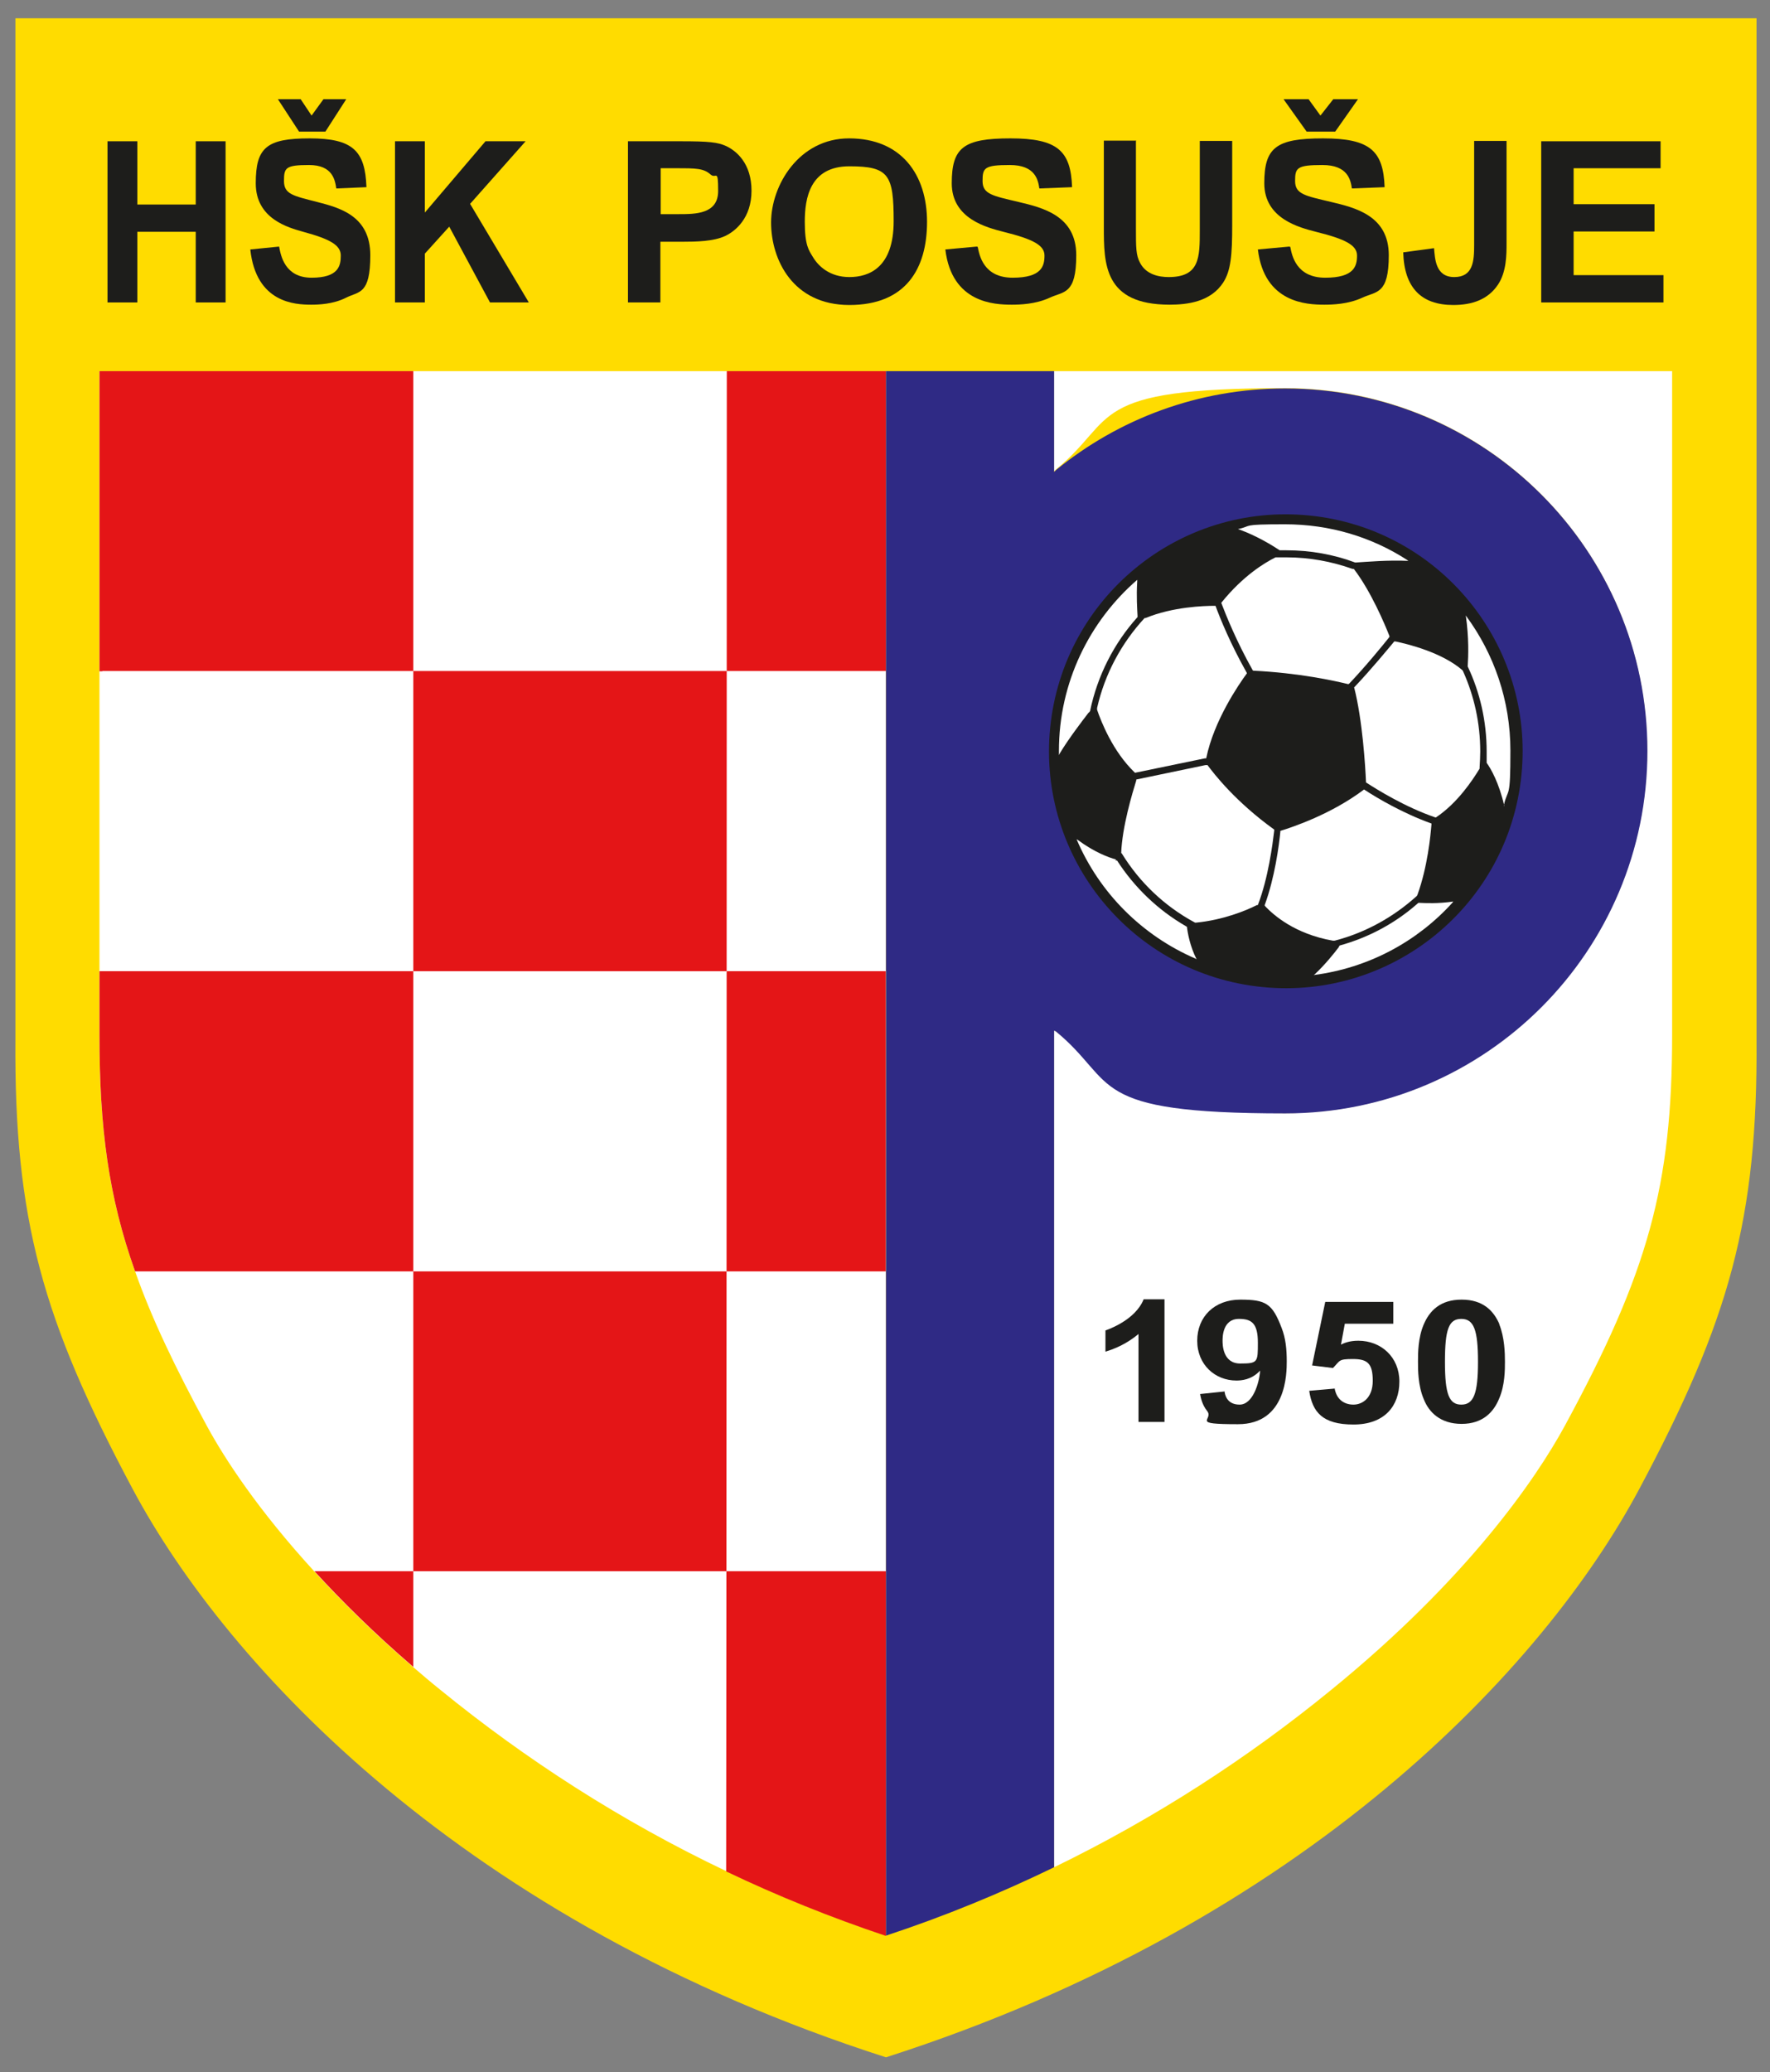 <?xml version="1.0" encoding="UTF-8"?>
<svg id="Livello_1" xmlns="http://www.w3.org/2000/svg" xmlns:xlink="http://www.w3.org/1999/xlink" version="1.1" viewBox="0 0 551.6 645.4">
  <rect x="0" y="0" width="551.6" height="645.4" fill="#808080" stroke="none"/>
  <!-- Generator: Adobe Illustrator 29.3.0, SVG Export Plug-In . SVG Version: 2.1.0 Build 146)  -->
  <defs>
    <style>
      .st0 {
        fill: none;
      }

      .st1 {
        fill: #e41517;
      }

      .st2 {
        fill: #1d1d1b;
      }

      .st3 {
        fill: #2f2a85;
      }

      .st4 {
        fill: #fff;
      }

      .st5 {
        clip-path: url(#clippath);
      }

      .st6 {
        fill: #ffdc00;
      }
    </style>
    <clipPath id="clippath">
      <rect class="st0" x="-19.9" y="-134.4" width="595.4" height="841.9"/>
    </clipPath>
  </defs>
  <g class="st5">
    <path class="st6" d="M276.1,640.8c-131.2-42.1-205.2-121.7-234.7-176.9C13.2,411.1,4.4,379.7,4.8,323.7V5.7h542.6v318c.4,56-8.4,87.4-36.6,140.2-29.5,55.2-103.5,134.8-234.7,176.9Z"/>
    <path class="st4" d="M276.1,602.9c-17.3-5.8-33.9-12.5-49.8-20.1-32.8-15.6-62.6-34.9-89-56.4-3-2.4-5.8-4.8-8.6-7.2-12.1-10.4-22.3-20.5-30.8-29.8-17.4-19-27.8-34.9-33.4-45.2-10-18.4-17.3-33.7-22.4-48.2-8.3-23.3-11.1-44.6-11.1-73.7s0-189,0-206.7h245.1v.9c0,0,0,485,0,485v1.4Z"/>
    <path class="st1" d="M31.9,209h244.2s0-92.5,0-92.5v-.9c0,0-49.6,0-49.6,0v1c0,92.8-.1,412.8-.2,465.2v1.1c15.9,7.6,32.5,14.3,49.8,20.1v-113.6h-1.5c-64.5,0-128.9,0-175.8,0h-.8c8.5,9.3,18.7,19.4,30.8,29.8v-1.6c0-113.1,0-327.8,0-401v-1H31c0,17.7,0,55.2,0,93.5h.9ZM31,302.5c0,12.1,0,19.6,0,19.8,0,29,2.8,50.4,11.1,73.7h1.1c37.6,0,134.4,0,231.5,0h1.3s0-93.5,0-93.5h-1.3c-108.8,0-217.4,0-242.5,0h-1.3"/>
    <polygon class="st2" points="33.5 44 42.8 44 42.8 63.7 61 63.7 61 44 70.3 44 70.3 94.2 61 94.2 61 72.2 42.8 72.2 42.8 94.2 33.5 94.2 33.5 44"/>
    <polygon class="st2" points="123.1 44 132.4 44 132.4 66.2 151.3 44 163.8 44 146.5 63.5 164.8 94.2 152.7 94.2 140 70.6 132.4 79 132.4 94.2 123.1 94.2 123.1 44"/>
    <path class="st2" d="M205.9,52.4v14.3h5.6c5.2,0,12.3,0,12.3-7.2s-.6-3.7-2.3-5.1c-2.2-2-4.6-2-10.7-2h-4.9ZM195.8,44h16.3c8.8,0,11.6.3,14.2,1.5,3.2,1.5,7.9,5.4,7.9,13.9s-5,12.6-8.2,14.1c-3.6,1.7-9,1.8-13.5,1.8h-6.7v18.9h-10.1v-50.2"/>
    <path class="st2" d="M253.3,80c1.7,2.9,5.3,6.3,11.4,6.3s13.8-2.9,13.8-17.4-1.5-17.1-13.8-17.1-13.9,9.9-13.9,17.3,1.3,8.9,2.5,10.9ZM264.6,43.1c16.4,0,24.3,11.4,24.3,26s-6.6,25.9-24.2,25.9-24.4-14.1-24.4-25.7,8.7-26.2,24.3-26.2"/>
    <path class="st2" d="M304.7,76.9c.5,2.6,1.8,9.6,10.9,9.6s9.9-3.7,9.9-6.9-3.5-5.1-12.8-7.4c-5-1.3-16.1-4-16.1-15.1s3.6-14,18.3-14,18.8,3.9,19.2,15.2l-10.2.4c-.4-2.6-1.2-7.3-9.2-7.3s-8.5.9-8.5,5,3.2,4.6,11.2,6.5c7.6,1.8,18,4.3,18,16.6s-3.9,11.2-8.2,13.2c-4.5,2.1-9.5,2.2-11.9,2.2-5.4,0-18.7-.5-20.7-17.2l9.8-.9Z"/>
    <path class="st2" d="M354,44v27.1c0,6,0,8.4,1.3,10.8,1.9,3.6,5.8,4.4,8.9,4.4,9.7,0,9.7-6.1,9.7-14.7v-27.7h10.1v26.4c0,9-.4,14-2.8,17.7-3.9,6-11.1,6.9-16.7,6.9-20.5,0-20.5-12.7-20.5-24.3v-26.8h10.1Z"/>
    <path class="st2" d="M469.5,44v31.7c0,3.6,0,9-2.7,13-3.1,4.6-8,6.3-13.9,6.3-10,0-15.3-5.4-15.6-16.4l9.6-1.3c.3,3.2.4,9,6.3,9s6.2-5,6.2-10v-32.4h10.1Z"/>
    <polygon class="st2" points="480.3 44 517.5 44 517.5 52.4 490.4 52.4 490.4 63.6 515.6 63.6 515.6 72.1 490.4 72.1 490.4 85.7 518.4 85.7 518.4 94.2 480.3 94.2 480.3 44"/>
    <path class="st2" d="M86.5,30.9h7.2l3.4,5.1,3.7-5.1h7.1l-6.5,10.1h-8.2l-6.6-10.1ZM87,76.9c.5,2.6,1.7,9.6,10.1,9.6s9.1-3.7,9.1-6.9-3.2-5.1-11.7-7.4c-4.6-1.3-14.8-4-14.8-15.1s3.3-14,16.8-14,17.3,3.9,17.7,15.2l-9.4.4c-.4-2.6-1.1-7.3-8.5-7.3s-7.8.9-7.8,5,2.9,4.6,10.3,6.5c7,1.8,16.6,4.3,16.6,16.6s-3.5,11.2-7.5,13.2c-4.1,2.1-8.8,2.2-10.9,2.2-5,0-17.2-.5-19-17.2l9-.9"/>
    <path class="st2" d="M400,30.9h7.8l3.7,5.1,4-5.1h7.7l-7.1,10.1h-8.9l-7.2-10.1ZM402.1,76.9c.5,2.6,1.8,9.6,10.9,9.6s9.9-3.7,9.9-6.9-3.5-5.1-12.8-7.4c-5-1.3-16.1-4-16.1-15.1s3.6-14,18.3-14,18.8,3.9,19.2,15.2l-10.2.4c-.4-2.6-1.2-7.3-9.2-7.3s-8.5.9-8.5,5,3.2,4.6,11.2,6.5c7.6,1.8,18,4.3,18,16.6s-3.9,11.2-8.2,13.2c-4.5,2.1-9.5,2.2-11.9,2.2-5.4,0-18.7-.5-20.7-17.2l9.8-.9"/>
    <path class="st4" d="M328.4,580.2v-259.3l.6.3c19.5,15.9,44.3,25.5,71.4,25.5,62.4,0,112.9-50.5,112.9-112.9s-50.5-112.9-112.9-112.9-51.9,9.5-71.4,25.4l-.6.6v-31.3h192.7c0,43.4,0,205.6,0,206.7,0,47.1-7.5,74-33.5,121.9-9,16.5-30.3,47.6-72.8,82.2-25.7,21-54.6,39.8-86.3,55.2v-1.4Z"/>
    <path class="st3" d="M328.5,581.6c-16.7,8.1-34.2,15.3-52.4,21.3V115.6h52.4v.8s0,30.6,0,30.6l.6-.6c19.5-15.9,44.3-25.4,71.4-25.4,62.4,0,112.9,50.5,112.9,112.9s-50.5,112.9-112.9,112.9-52-9.5-71.4-25.5l-.6-.3v260.7Z"/>
    <path class="st2" d="M354.8,442.9v-27.4c-1.8,1.5-5.2,4-10.3,5.5v-6.6c.8-.3,9.3-3.2,11.9-9.7h6.5v38.2h-8.1Z"/>
    <path class="st2" d="M386.1,410.8c-5.1,0-5.1,5.7-5.1,6.8s0,7.1,5.5,7.1,5.5-.4,5.5-6.5-2-7.4-5.9-7.4ZM381.6,433.3c.1.9.6,4.2,4.7,4.2s6.1-6.6,6.4-10.5h-.1c-2.6,2.8-5.8,3-7.3,3-6.6,0-12.2-4.9-12.2-12.4s5.4-12.8,13.4-12.8,10,1.2,12.9,8.8c1.3,3.3,1.6,6.8,1.6,10.4s0,19.6-15.2,19.6-7.4-1.3-9.6-4.1c-1.6-2-2-4.2-2.2-5.3l7.7-.8"/>
    <path class="st2" d="M415.9,432.3c.6,3.8,3.2,5.2,5.9,5.2s6-2,6-7.4-1.6-6.8-6.2-6.8-3.9.5-6.2,2.8l-6.5-.8,4.1-19.8h21.2v6.8h-15.1l-1.2,6.5c1-.5,2.7-1.2,5.4-1.2,7.1,0,12.8,5.1,12.8,12.7s-4.6,13.4-14.3,13.4-12.8-3.9-13.8-10.5l8-.7Z"/>
    <path class="st2" d="M450.3,424.2c0,10.1,1.3,13.3,5.1,13.3s5.2-3.3,5.2-13.3-1.3-13.4-5.2-13.4-5.1,3.2-5.1,13.4ZM467.2,412.4c1.7,4.2,1.8,9.1,1.8,11.7s0,7.3-1.8,11.5c-1.7,4.2-5.1,7.9-11.7,7.9s-10.2-3.6-11.8-7.7c-1.8-4.2-1.8-9.1-1.8-11.7s0-7.4,1.8-11.6c1.8-4.2,5.1-7.7,11.8-7.7s10,3.5,11.8,7.7"/>
    <circle class="st2" cx="400.4" cy="233.8" r="73.8" transform="translate(128.3 609.2) rotate(-84.3)"/>
    <path class="st4" d="M461.1,239c.1-1.6.2-3.3.2-4.9,0-8.9-1.9-17.3-5.3-24.9l-.2-.4c-6.4-5.6-17.1-8.2-20.9-9h-.4c-2,2.4-7.1,8.6-12.3,14.1l-.2.2c2.6,10.1,3.5,24.7,3.7,29.6l.3.2c3.1,2,11.9,7.5,21.3,10.7h.2c6.6-4.4,11.3-11.4,13.6-15.2v-.4Z"/>
    <path class="st4" d="M468.8,251c-1.7-7.3-4.2-11.6-5.5-13.4v-.3c0-1.1,0-2.1,0-3.2,0-9.5-2.1-18.5-5.9-26.5v-.2c.2-3.1.4-8.7-.6-15.7l.2.3c8.6,11.7,13.7,26.2,13.7,41.8s-.7,11.4-2,16.8v.5Z"/>
    <path class="st4" d="M415.4,293c-12-2.1-18.6-8.1-21-10.6l-.3-.4c3.2-8.7,4.5-18.8,4.9-22.9v-.3c3.9-1.2,15.9-5.2,26.1-12.9l.3.2c3.5,2.3,11.7,7.2,20.7,10.4v.3c-.3,3.5-1.2,13.2-4.4,22l-.2.3c-7.2,6.5-15.9,11.4-25.6,13.9h-.5Z"/>
    <path class="st4" d="M417.3,294.9c-1.5,2-4.4,5.6-7.5,8.5l-.4.3c17.1-2.2,32.2-10.4,43.2-22.5l.3-.4c-4.6.7-8.8.5-10.8.4l-.3.2c-6.9,6.1-15.2,10.6-24.3,13.1l-.3.4Z"/>
    <path class="st4" d="M397.9,173.6c1,0,2,0,3,0,7.2,0,14.1,1.3,20.6,3.6h.4c5.3,6.9,9.6,17.1,11.1,20.9v.3c-1.9,2.4-7.2,8.9-12.5,14.5l-.3.2c-4.1-1-15.2-3.5-29.7-4.2l-.2-.3c-5-8.9-8.2-16.9-9.7-20.8l.2-.3c6.6-8.1,13.1-12.1,16.7-13.9h.5Z"/>
    <path class="st4" d="M386.4,165c5.2,1.9,9.8,4.7,12.1,6.2l.3.2c.7,0,1.4,0,2.1,0,7.5,0,14.7,1.3,21.4,3.8h.3c3.3-.2,10-.8,16.3-.5l-.4-.3c-11-7.1-24-11.1-38.1-11.1s-9.9.5-14.6,1.5l.6.2Z"/>
    <path class="st4" d="M341.9,221.1c1.3,3.8,4.9,12.9,11.6,19.4l.2.2,21.8-4.5h.4c2.4-11.8,10.2-23.1,12.7-26.5l-.2-.4c-4.9-8.7-8.1-16.5-9.6-20.6h-.3c-3.3,0-13,.3-21.5,3.8h-.3c-7.2,7.8-12.4,17.4-14.8,28v.4Z"/>
    <path class="st4" d="M339.3,221.9c-2.3,3-6.2,8.1-9,12.7l-.3.6c0-.4,0-.9,0-1.3,0-21.3,9.5-40.4,24.4-53.3v.5c-.3,4.8,0,8.6.1,10.7v.4c-7.3,8.1-12.5,18.2-14.8,29.3l-.4.5Z"/>
    <path class="st4" d="M349.4,265.8c.3-8.3,3.5-18.8,4.7-22.7v-.3c0,0,21.6-4.5,21.6-4.5h.6c2,2.7,8.7,11.4,20.8,20.1v.3c-.5,4.1-1.8,14.6-5.1,23.2h-.3c-3.3,1.7-10.6,4.7-19.2,5.5l-.4-.2c-9.2-5-16.9-12.3-22.4-21.2l-.2-.3Z"/>
    <path class="st4" d="M347.8,267.7c-2.3-.6-6.8-2.3-11.8-6l-.5-.3c7.1,16.7,20.4,30,37.1,37.2l.3.2c-2.1-4.2-2.8-8.3-3-10.1l-.3-.2c-8.7-5-16.1-12.1-21.5-20.5h-.5Z"/>
  </g>
</svg>
